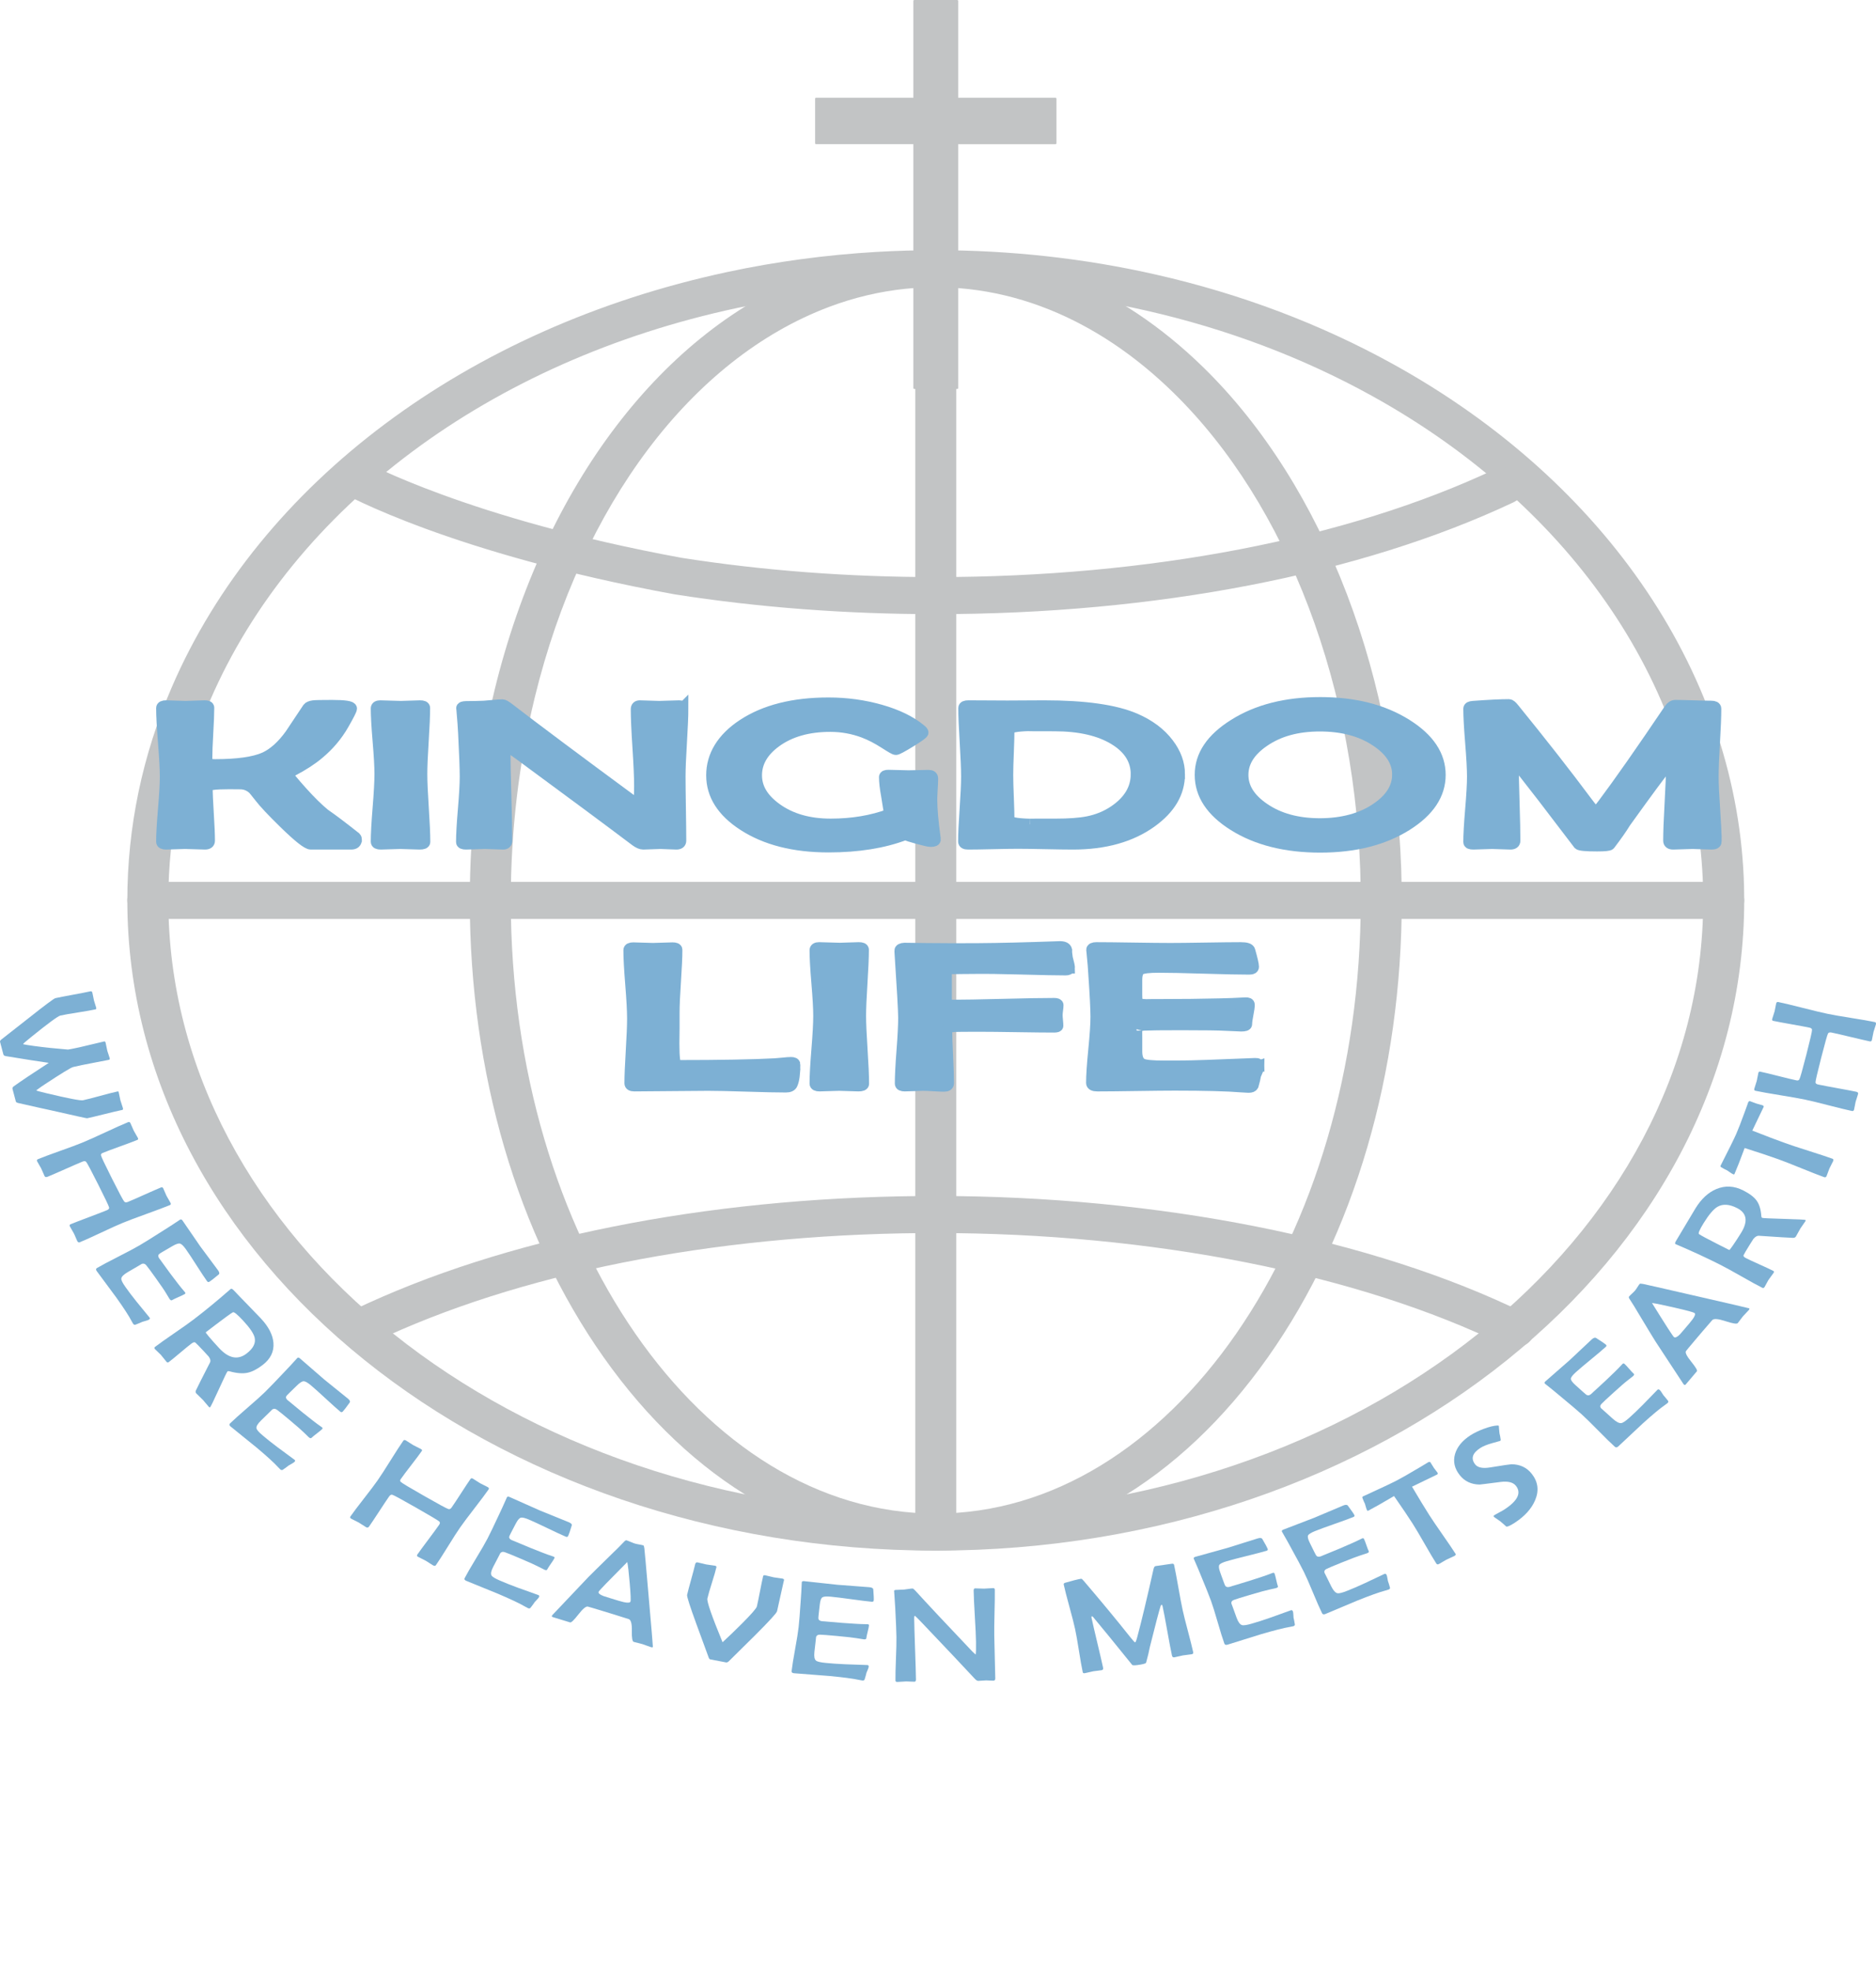 <?xml version="1.0" encoding="UTF-8"?>
<svg xmlns="http://www.w3.org/2000/svg" id="Layer_1" viewBox="0 0 3152.87 3311.15"><line x1="837.79" y1="3311.15" x2="791.7" y2="2089.73" fill="none"/><path d="M1572.69,2605.43c-749.19,0-1358.69-490.11-1358.69-1092.52,0-122.69,25.09-243.12,74.59-357.95.09-.22.18-.44.27-.65,148.12-343,496.68-603.51,932.46-697.02.38-.09.77-.19,1.16-.27,81.35-17.39,165.4-28.73,249.82-33.69,33.33-1.95,67.11-2.94,100.4-2.94,125.83,0,250.46,13.82,370.41,41.09,141.92,32.24,275.71,82.74,397.66,150.07,360.87,199.15,581.56,527.75,590.35,879v.7c.16,6.78.27,14.2.27,21.66,0,602.41-609.51,1092.52-1358.7,1092.52h0ZM353.33,1176.31c-.09.21-.18.43-.27.64-46.55,107.78-70.15,220.81-70.15,335.95,0,568.09,578.59,1030.26,1289.78,1030.26s1289.78-462.17,1289.78-1030.26c0-7.01-.09-14.01-.26-20.98v-.03c-8.27-329.94-216.63-639.18-557.38-827.22-116.02-64.06-243.38-112.11-378.54-142.82-114.47-26.02-233.44-39.21-353.6-39.21-31.81,0-64.09.95-95.93,2.81-80.19,4.71-160.02,15.45-237.28,31.9-.38.09-.75.18-1.13.26-414.03,88.52-744.82,334.75-885.02,658.69h0Z" fill="#c2c4c5"/><path d="M1572.69,2605.43c-212.17,0-410.51-115.52-558.47-325.28-144.89-205.4-224.68-477.88-224.68-767.24,0-121.09,14.02-240.01,41.67-353.45l.13-.54c83.79-343.16,283.16-604.69,533.43-699.88.36-.15.73-.3,1.1-.44,47.93-18.12,97.52-29.94,147.38-35.13,94.23-9.75,188.68,3.8,278.12,39.76,82.62,33.21,160.24,84.93,230.71,153.75,203.98,199.1,328.69,525.78,333.61,873.88.1,7.36.16,14.69.16,22.05,0,289.36-79.8,561.84-224.69,767.24-147.96,209.76-346.29,325.28-558.47,325.28h0ZM898.77,1171.82c-.04.18-.08.36-.13.53-26.67,109.21-40.19,223.79-40.19,340.56,0,568.09,320.41,1030.26,714.24,1030.26s714.23-462.17,714.23-1030.26c0-7.11-.06-14.19-.15-21.25-4.71-333.12-122.57-644.3-315.29-832.4-64.08-62.58-134.11-109.4-208.14-139.15-78.18-31.43-160.34-43.27-242.23-34.79-43.05,4.48-85.99,14.68-127.62,30.32-.34.14-.68.27-1.02.41-230.01,86.98-414.56,332.12-493.72,655.77h.02Z" fill="#c2c4c5"/><path d="M1572.69,1031.91c-150.32,0-297.9-11.18-438.69-33.24-.49-.07-.97-.15-1.45-.24-372.06-68.14-552.04-167.37-559.52-171.57-16.17-9.06-21.15-28.25-11.11-42.86,10.03-14.61,31.27-19.11,47.45-10.04,1.7.95,178.15,97.69,536.25,163.34,136.95,21.47,280.64,32.35,427.07,32.35,358.12,0,691.5-64.17,938.73-180.68,16.87-7.96,37.69-2.05,46.49,13.2,8.8,15.24,2.26,34.04-14.61,41.99-256.89,121.07-601.59,187.74-970.61,187.74h0Z" fill="#c2c4c5"/><path d="M2545.05,2264.54c-5.55,0-11.18-1.22-16.4-3.77-245.12-120.09-593.55-188.97-955.96-188.97-8.91,0-17.79.04-26.65.12-351.04,3.19-677.03,68.31-917.96,183.36-16.81,8.04-37.67,2.23-46.57-12.97-8.89-15.2-2.46-34.03,14.36-42.07,250.47-119.6,587.65-187.28,949.45-190.56,9.11-.09,18.23-.13,27.37-.13,373.53,0,733.94,71.62,988.81,196.5,16.73,8.2,22.93,27.09,13.87,42.2-6.24,10.39-18.09,16.3-30.32,16.3h0Z" fill="#c2c4c5"/><path d="M2896.93,1544.04H248.46c-19.03,0-34.46-13.94-34.46-31.13s15.43-31.13,34.46-31.13h2648.47c19.03,0,34.46,13.94,34.46,31.13s-15.43,31.13-34.46,31.13Z" fill="#c2c4c5"/><path d="M1572.69,2605.43c-19.03,0-34.46-13.94-34.46-31.13V457.39c0-17.19,15.43-31.13,34.46-31.13s34.46,13.94,34.46,31.13v2116.91c0,17.19-15.43,31.13-34.46,31.13h0Z" fill="#c2c4c5"/><path d="M1773.94,164.19h-163.58V1.6c0-.88-.7-1.6-1.55-1.6h-72.24c-.85,0-1.55.72-1.55,1.6v162.58h-163.58c-.85,0-1.55.72-1.55,1.6v74.87c0,.88.7,1.6,1.55,1.6h163.58v409.66c0,.88.7,1.6,1.55,1.6h72.24c.85,0,1.55-.72,1.55-1.6V242.27h163.58c.85,0,1.55-.72,1.55-1.6v-74.87c0-.88-.7-1.6-1.55-1.6h0Z" fill="#c2c4c5"/><path d="M598.85,1410.33c0,5.18-2.86,7.77-8.57,7.77h-67.95c-5.72,0-20.58-11.74-44.61-35.22-20.29-19.84-33.78-34.17-40.48-42.99-6.7-8.49-10.54-13.23-11.52-14.22-5.91-5.51-12.81-8.43-20.68-8.76-2.36-.11-8.96-.17-19.8-.17-24.82,0-37.22,1.71-37.22,5.13,0,10.14.64,25.3,1.92,45.47,1.28,20.17,1.92,35.28,1.92,45.3,0,3.64-2.47,5.46-7.39,5.46-3.75,0-9.36-.16-16.84-.5-7.49-.33-13.1-.5-16.84-.5s-8.82.17-15.81.5-12.26.5-15.81.5c-4.93,0-7.39-1.26-7.39-3.8,0-12.12,1.03-30.34,3.1-54.65,2.07-24.3,3.1-42.52,3.1-54.65,0-12.79-1.04-31.99-3.1-57.62-2.07-25.63-3.1-44.84-3.1-57.63,0-2.42,2.46-3.64,7.39-3.64,3.55,0,8.96.16,16.25.5,7.29.33,12.8.5,16.55.5,3.54,0,8.86-.16,15.95-.5,7.09-.33,12.41-.5,15.95-.5,4.53,0,6.8.99,6.8,2.98,0,9.37-.54,23.48-1.62,42.33-1.09,18.85-1.63,33.02-1.63,42.49,0,4.3.49,7,1.48,8.1,1.57,1.98,5.61,2.98,12.11,2.98,38.21,0,66.18-3.97,83.91-11.91,15.16-7.05,29.55-20.01,43.13-38.86,9.85-14.77,19.69-29.54,29.54-44.31,1.38-1.87,4.43-3.14,9.16-3.8,3.15-.44,13.59-.66,31.32-.66,21.66,0,32.5,1.71,32.5,5.13,0,1.98-4.53,10.91-13.59,26.79-10.64,18.52-24.42,34.84-41.36,48.94-11.23,9.59-26.1,19.24-44.61,28.94-4.73,2.31-7.09,4.41-7.09,6.28,0,1.98,7.98,11.85,23.93,29.6,13.78,15.32,26.3,27.61,37.52,36.87,12.41,8.49,29.74,21.55,52,39.19.98.99,1.48,2.04,1.48,3.14h0Z" fill="#7db0d4" stroke="#7db0d4" stroke-miterlimit="10" stroke-width="18.78"/><path d="M713.78,1414.63c0,2.31-2.86,3.47-8.57,3.47-3.55,0-8.97-.16-16.25-.5-7.29-.33-12.71-.5-16.25-.5-3.75,0-9.26.17-16.55.5s-12.7.5-16.25.5c-4.93,0-7.39-1.26-7.39-3.8,0-12.57,1.03-31.5,3.1-56.8,2.07-25.3,3.1-44.29,3.1-56.96s-1.04-30.61-3.1-55.14c-2.07-24.53-3.1-42.91-3.1-55.15,0-2.76,2.26-4.13,6.8-4.13,3.74,0,9.45.16,17.14.5,7.68.33,13.49.5,17.43.5,3.55,0,8.86-.16,15.96-.5,7.09-.33,12.41-.5,15.95-.5,5.12,0,7.68,1.1,7.68,3.31,0,12.34-.79,30.87-2.36,55.56-1.58,24.7-2.36,43.21-2.36,55.56s.84,31.69,2.51,57.05c1.67,25.35,2.51,44.37,2.51,57.05v-.02Z" fill="#7db0d4" stroke="#7db0d4" stroke-miterlimit="10" stroke-width="18.78"/><path d="M1147.49,1189.75c0,12.68-.79,31.81-2.36,57.38-1.58,25.58-2.36,44.76-2.36,57.54,0,12.02.2,30.01.59,53.99s.59,41.97.59,53.98c0,3.64-2.46,5.46-7.39,5.46-2.95,0-7.39-.16-13.3-.5-5.91-.33-10.34-.5-13.29-.5-3.16,0-7.98.17-14.48.5s-11.33.5-14.48.5c-3.54,0-7.78-1.82-12.7-5.46-42.54-32.08-107.05-79.92-193.51-143.52-13.39-9.7-21.17-15.1-23.34-16.2-1.97,0-2.95,2.26-2.95,6.78,0,16.98.49,42.47,1.48,76.47.98,34.01,1.48,59.5,1.48,76.47,0,3.64-1.97,5.46-5.91,5.46-3.35,0-8.47-.16-15.36-.5-6.9-.33-12.02-.5-15.36-.5-3.55,0-8.82.17-15.81.5s-12.26.5-15.81.5c-4.93,0-7.39-1.1-7.39-3.31,0-12.12,1.03-30.4,3.1-54.81,2.07-24.41,3.1-42.74,3.1-54.98,0-13.33-.89-37.37-2.66-72.09-.4-9.04-1.38-22.6-2.96-40.68l-.29-2.15c-.2-1.65,2.16-2.53,7.09-2.65,12.8-.11,22.85-.33,30.14-.66,2.75-.11,7.98-.55,15.66-1.32,6.5-.66,11.62-.99,15.36-.99,1.77,0,4.82,1.6,9.16,4.8,45.3,34.84,114.63,86.65,207.99,155.43,4.14,2.87,7.98,5.35,11.52,7.44,1.38-4.63,2.07-15.21,2.07-31.75,0-14.33-.94-35.82-2.81-64.49-1.87-28.66-2.81-50.1-2.81-64.32,0-3.64,1.97-5.45,5.91-5.45,3.55,0,8.91.16,16.1.5,7.19.33,12.56.5,16.1.5,3.74,0,9.35-.16,16.84-.5,7.48-.33,13.1-.5,16.84-.5,4.14,0,6.2,1.21,6.2,3.64h.01Z" fill="#7db0d4" stroke="#7db0d4" stroke-miterlimit="10" stroke-width="18.78"/><path d="M1571.74,1410c.39,2.43-2.07,3.64-7.39,3.64-2.95,0-10.1-1.57-21.42-4.71-11.33-3.14-18.57-5.38-21.72-6.7-36.24,13.78-79.18,20.67-128.81,20.67-57.91,0-105.58-12.13-142.99-36.38-35.46-22.93-53.18-50.87-53.18-83.83s17.43-62.06,52.29-84.99c36.83-24.25,84.79-36.38,143.88-36.38,30.33,0,59.53,4,87.6,11.99s50.47,18.93,67.21,32.82c2.56,2.1,3.84,3.7,3.84,4.8,0,1.55-7.04,6.64-21.12,15.3-14.09,8.66-22.21,12.98-24.38,12.98-1.58,0-7.58-3.36-18.02-10.09-12.61-8.15-24.62-14.38-36.05-18.68-17.92-6.72-36.64-10.09-56.13-10.09-37.22,0-67.76,8.71-91.59,26.12-21.67,15.88-32.5,34.62-32.5,56.22s11.12,39.69,33.39,55.89c24.23,17.53,54.65,26.29,91.29,26.29s69.13-5.51,99.27-16.54c-.4-2.98-2.07-13.45-5.02-31.42-2.36-12.79-3.54-23.2-3.54-31.25,0-1.87,2.16-2.81,6.5-2.81,3.74,0,9.35.14,16.84.41,7.48.28,13.1.42,16.84.42s9.45-.11,17.14-.33c7.68-.22,13.39-.33,17.14-.33,4.14,0,6.2,1.76,6.2,5.29,0,3.86-.25,9.67-.74,17.44-.5,7.77-.74,13.59-.74,17.45,0,15.87,1.87,37.37,5.61,64.48l.3,2.31h0Z" fill="#7db0d4" stroke="#7db0d4" stroke-miterlimit="10" stroke-width="18.78"/><path d="M1982.11,1300.87c0,30.98-15.76,57.77-47.26,80.36-34.28,24.58-78.21,36.87-131.77,36.87-10.25,0-25.66-.22-46.24-.66-20.58-.44-36-.66-46.23-.66-9.26,0-23.19.22-41.8.66-18.61.44-32.55.66-41.8.66-4.93,0-7.39-1.38-7.39-4.13,0-12.01.83-30.15,2.51-54.4,1.67-24.25,2.51-42.44,2.51-54.57,0-12.79-.79-32.02-2.37-57.71s-2.36-44.92-2.36-57.71c0-2.31,2.56-3.47,7.68-3.47,7.29,0,18.17.06,32.65.16,14.48.11,25.35.17,32.64.17,6.7,0,16.94-.06,30.73-.17,13.78-.11,24.23-.16,31.32-.16,68.33,0,119.26,7.22,152.74,21.66,24.03,10.36,42.64,24.31,55.84,41.84,12.41,16.31,18.61,33.4,18.61,51.26h0ZM1909.72,1300.87c0-23.81-12.11-43.21-36.33-58.2-25.22-15.54-58.9-23.31-101.05-23.31-34.87,0-48.94-.11-42.25-.33-23.04.66-34.56,3.03-34.56,7.11,0,8.49-.35,21.2-1.03,38.12-.7,16.92-1.03,29.62-1.03,38.11s.34,20.95,1.03,37.7c.68,16.76,1.03,29.32,1.03,37.7,0,4.19,11.81,6.61,35.45,7.27-3.16-.11,11.23-.16,43.13-.16,22.65,0,40.67-1.32,54.06-3.97,16.55-3.31,31.42-9.42,44.61-18.35,24.62-16.75,36.93-37.31,36.93-61.68h.01Z" fill="#7db0d4" stroke="#7db0d4" stroke-miterlimit="10" stroke-width="18.78"/><path d="M2420.25,1302.02c0,32.74-18.71,60.91-56.13,84.49-39,24.47-87.45,36.71-145.36,36.71s-106.56-12.18-145.35-36.54c-37.43-23.48-56.14-51.7-56.14-84.66s18.91-60.79,56.72-84.49c39-24.58,87.25-36.87,144.77-36.87s106.07,12.29,145.07,36.87c37.62,23.59,56.42,51.76,56.42,84.49h0ZM2349.05,1301.53c0-21.61-12.02-40.4-36.05-56.38-25.22-16.97-56.83-25.46-94.84-25.46s-68.94,8.6-93.95,25.8c-23.64,16.09-35.46,34.95-35.46,56.55s11.82,40.29,35.46,56.38c25.01,17.2,56.33,25.8,93.95,25.8s69.92-8.6,95.13-25.8c23.83-16.09,35.75-35.05,35.75-56.88h.01Z" fill="#7db0d4" stroke="#7db0d4" stroke-miterlimit="10" stroke-width="18.78"/><path d="M2884.09,1413.97c0,2.76-2.46,4.13-7.39,4.13-3.54,0-8.91-.16-16.1-.5s-12.56-.5-16.1-.5-8.96.17-16.25.5-12.7.5-16.25.5c-4.93,0-7.39-1.82-7.39-5.46,0-14,.78-35,2.36-63s2.37-49,2.37-63c0-2.09-.79-3.14-2.37-3.14-1.77,0-3.15.61-4.13,1.82-10.05,12.02-33.78,44.09-71.2,96.23-6.11,10.03-14.87,22.54-26.29,37.53-1.38,1.43-8.47,2.15-21.27,2.15-18.51,0-28.76-.94-30.73-2.81-6.7-8.93-16.25-21.44-28.66-37.53-16.35-21.83-41.46-54.34-75.34-97.56-.59-.77-1.88-1.54-3.84-2.31-1.58.66-2.37,1.88-2.37,3.64,0,14.22.45,35.55,1.33,63.99.89,28.44,1.33,49.77,1.33,63.99,0,3.64-2.46,5.46-7.39,5.46-3.35,0-8.47-.16-15.36-.5-6.9-.33-12.02-.5-15.37-.5-3.55,0-8.82.17-15.81.5-7,.33-12.26.5-15.81.5-4.92,0-7.39-1.05-7.39-3.14,0-12.24,1.03-30.56,3.1-54.98,2.07-24.41,3.11-42.74,3.11-54.98s-1.03-31.72-3.11-57.13c-2.07-25.41-3.1-44.45-3.1-57.13,0-2.09,2.26-3.31,6.79-3.64,26.79-1.98,46.98-2.97,60.57-2.97,1.96,0,4.73,2.26,8.27,6.78,47.66,58.65,88.63,111.01,122.9,157.08,8.07,10.81,12.89,16.21,14.47,16.21,1.97,0,6.21-4.41,12.71-13.23,26.78-35.72,63.91-88.74,111.38-159.07,2.95-4.3,6.21-6.45,9.75-6.45,6.69,0,16.78.22,30.28.66,13.49.44,23.58.66,30.29.66,4.92,0,7.39,1.32,7.39,3.97,0,12.68-.74,31.72-2.22,57.13-1.47,25.41-2.21,44.45-2.21,57.13s.84,30.32,2.51,54.57,2.51,42.39,2.51,54.4h.03Z" fill="#7db0d4" stroke="#7db0d4" stroke-miterlimit="10" stroke-width="18.78"/><path d="M1335.68,1788.58c0,15.44-1.48,26.4-4.43,32.91-1.38,3.2-4.83,4.79-10.34,4.79-14.58,0-36.44-.47-65.59-1.4-29.15-.94-51.01-1.41-65.59-1.41-13.79,0-34.37.16-61.75.49s-47.96.5-61.75.5c-4.93,0-7.39-1.37-7.39-4.13,0-12.02.74-30.15,2.22-54.4s2.22-42.43,2.22-54.56c0-12.79-1.04-31.94-3.1-57.46-2.07-25.52-3.1-44.67-3.1-57.46,0-2.43,2.46-3.64,7.39-3.64,3.55,0,8.96.16,16.25.5,7.29.33,12.8.49,16.55.49,3.54,0,9.05-.16,16.54-.49,7.48-.33,13-.5,16.55-.5,4.73,0,7.09,1.05,7.09,3.14,0,11.69-.79,29.27-2.36,52.75-1.58,23.48-2.36,41.12-2.36,52.92v26.12c-.2,11.69-.3,20.39-.3,26.13,0,24.47,1.77,36.71,5.32,36.71,72.68,0,127.53-.99,164.56-2.98,1.77-.11,6.3-.5,13.59-1.16,5.91-.66,10.44-.99,13.59-.99,4.14,0,6.2,1.05,6.2,3.14h0Z" fill="#7db0d4" stroke="#7db0d4" stroke-miterlimit="10" stroke-width="18.78"/><path d="M1451.2,1820.99c0,2.31-2.86,3.47-8.57,3.47-3.55,0-8.97-.16-16.25-.5-7.29-.33-12.71-.49-16.25-.49-3.75,0-9.26.16-16.55.49s-12.7.5-16.25.5c-4.93,0-7.39-1.27-7.39-3.8,0-12.57,1.03-31.5,3.1-56.8,2.07-25.29,3.1-44.28,3.1-56.96s-1.04-30.62-3.1-55.15c-2.07-24.53-3.1-42.91-3.1-55.14,0-2.76,2.26-4.14,6.8-4.14,3.74,0,9.45.17,17.14.5,7.68.33,13.49.5,17.43.5,3.55,0,8.86-.16,15.96-.5,7.09-.33,12.41-.5,15.95-.5,5.12,0,7.68,1.1,7.68,3.31,0,12.35-.79,30.86-2.36,55.56-1.58,24.69-2.36,43.21-2.36,55.56s.84,31.69,2.51,57.04c1.67,25.36,2.51,44.37,2.51,57.05h0Z" fill="#7db0d4" stroke="#7db0d4" stroke-miterlimit="10" stroke-width="18.78"/><path d="M1797.17,1626.37c0,2.1-2.07,3.15-6.21,3.15-15.36,0-40.58-.5-75.62-1.49-32.7-.88-57.91-1.21-75.64-1l-21.57.17c-13.79.11-21.08.27-21.86.49-3.94.88-5.91,4.36-5.91,10.42v39.85c0,7.5,2.85,11.24,8.57,11.24,19.1,0,47.91-.5,86.42-1.49s67.31-1.49,86.42-1.49c4.13,0,6.2.88,6.2,2.65,0,1.87-.25,4.65-.74,8.35s-.74,6.48-.74,8.35c0,1.98.2,4.99.6,9.01.39,4.02.59,7.03.59,9.01,0,1.32-2.07,1.98-6.2,1.98-13.6,0-34.22-.21-61.9-.66s-48.41-.66-62.19-.66c-25.41,0-39.79.11-43.13.33-8.86.55-13.3,2.59-13.3,6.12,0,9.92.49,24.8,1.48,44.65.98,19.84,1.48,34.72,1.48,44.64,0,3.3-2.36,4.96-7.09,4.96-3.94,0-9.8-.25-17.58-.74-7.78-.5-13.74-.74-17.88-.74-3.35,0-8.47.16-15.36.49-6.9.33-12.02.5-15.36.5-4.93,0-7.39-1.21-7.39-3.64,0-12.23.93-30.64,2.81-55.22,1.87-24.58,2.81-42.99,2.81-55.23,0-11.35-2.07-48.28-6.2-110.78v-2.15c-.2-2.31,2.26-3.64,7.39-3.97,1.57,0,14.08.16,37.52.49,30.92.33,59.58.39,85.97.17,35.65-.22,81.04-1.32,136.19-3.31,7.48-.33,11.71,1.49,12.71,5.45-.2,2.98.2,7.5,1.19,13.56,2.36,8.49,3.55,14,3.55,16.53h-.03Z" fill="#7db0d4" stroke="#7db0d4" stroke-miterlimit="10" stroke-width="18.78"/><path d="M2115.65,1791.23c0,1.77-.79,4.3-2.36,7.61-1.77,4.19-2.86,6.72-3.25,7.61-.59,3.97-1.97,9.76-4.13,17.36-.99,1.99-3.55,2.98-7.68,2.98-1.98,0-5.72-.22-11.23-.66-24.23-1.98-61.74-2.98-112.56-2.98-14.37,0-36.05.22-65,.66-28.95.44-50.62.66-65,.66-6.5,0-9.75-1.6-9.75-4.79,0-12.35,1.23-30.89,3.69-55.64s3.69-43.3,3.69-55.64-1.19-35.99-3.55-70.28c-.4-8.82-1.48-21.99-3.25-39.52l-.29-2.32c-.2-2.53,2.37-3.8,7.68-3.8,13.79,0,34.47.23,62.04.66,27.58.44,48.26.66,62.04.66s32.94-.22,59.24-.66c26.29-.44,46.04-.66,59.24-.66,9.25,0,14.28,1.6,15.07,4.8,4.13,14.55,6.2,23.59,6.2,27.12,0,2.54-2.16,3.8-6.5,3.8-16.74,0-42.1-.52-76.07-1.57-33.98-1.05-59.54-1.57-76.67-1.57-16.16,0-26.35,1.21-30.58,3.64-4.24,2.42-6.35,8.43-6.35,18.02v24.63c0,6.73.3,10.64.89,11.74,1.77,3.42,6.89,5.13,15.37,5.13,2.36,0,5.71-.06,10.05-.16h10.04c38.6,0,73.27-.39,104-1.16,12.02-.22,26.19-.77,42.54-1.65,4.14-.22,6.21.77,6.21,2.98,0,3.53-.74,8.93-2.22,16.2-1.47,7.28-2.21,12.73-2.21,16.37,0,1.99-2.95,2.98-8.87,2.98-2.36,0-11.13-.38-26.29-1.15-11.03-.66-35.85-1-74.45-1-32.5,0-53.08.22-61.74.66-7.88.33-12.41,2.65-13.59,6.94.2-.77.29,3.47.29,12.73v24.47c0,11.46,3.15,18.63,9.45,21.49,4.92,2.31,17.24,3.47,36.93,3.47l32.5-.16c13.79,0,52.49-1.32,116.11-3.97l4.43-.17c3.94-.22,5.91,1.16,5.91,4.14h-.02Z" fill="#7db0d4" stroke="#7db0d4" stroke-miterlimit="10" stroke-width="18.78"/><path d="M146.48,1879c-.64.14-19.75-4.07-57.33-12.63-13.01-2.77-32.5-7.11-58.45-13.02-2.42-.57-3.77-1.4-4.07-2.5l-5.64-21.3c-.39-1.5.36-2.95,2.25-4.36,12.3-8.82,31.87-21.93,58.72-39.31-16.08-2.28-40.12-6.05-72.12-11.31-2.38-.4-3.76-1.36-4.16-2.85l-5.61-21.18c-.31-1.19.47-2.52,2.35-4.01,10.1-7.93,25.28-19.84,45.54-35.73,27.67-21.9,42.7-33.11,45.09-33.63,6.52-1.41,16.4-3.34,29.63-5.77,13.23-2.44,23.11-4.36,29.63-5.78,1.43-.31,2.41.52,2.93,2.5.37,1.42.82,3.59,1.35,6.52.52,2.93.97,5.11,1.35,6.53.36,1.34.97,3.34,1.84,5.98.87,2.65,1.48,4.64,1.84,5.98.44,1.66.06,2.61-1.13,2.87-6.44,1.39-16.27,3.12-29.47,5.18-13.21,2.06-23.03,3.78-29.47,5.18-4.06.88-20.33,12.81-48.8,35.8-9.42,7.62-14.07,11.67-13.94,12.15.12.14.45.28.99.4,2.08.55,7.7,1.46,16.87,2.74,17.02,2.33,36.18,4.36,57.5,6.09,2.05-.19,8.36-1.43,18.95-3.72,4.69-1.01,11.67-2.66,20.95-4.96,9.27-2.3,16.26-3.95,20.95-4.96,1.19-.26,2.01.44,2.45,2.09.4,1.5.87,3.77,1.43,6.82.56,3.04,1.04,5.36,1.46,6.94.35,1.34,1.01,3.32,1.95,5.95.95,2.62,1.6,4.62,1.95,5.95.48,1.82.08,2.86-1.19,3.14-5.01,1.07-12.59,2.55-22.74,4.4-10.15,1.87-17.73,3.33-22.74,4.41-8.19,1.77-13.16,2.89-14.88,3.34-3.91,1.1-19.8,10.82-47.65,29.17-3.17,2.02-7.64,5.15-13.41,9.4-.3.15-.53.37-.71.66.12.48,6.15,2.13,18.09,4.97,36.17,8.61,56.32,12.47,60.46,11.58,6.52-1.4,16.17-3.86,28.95-7.38,12.78-3.51,22.39-5.95,28.83-7.35,1.19-.25,1.87-.06,2.04.57.42,1.58.92,3.95,1.51,7.11.58,3.17,1.09,5.54,1.5,7.11.37,1.43,1.07,3.57,2.08,6.43,1.01,2.86,1.71,5.05,2.11,6.55.44,1.66.21,2.71-.68,3.15.08-.03-1.04.23-3.34.72-6.29,1.36-15.62,3.58-28.01,6.67-12.39,3.09-21.72,5.32-28,6.67v.03Z" fill="#7db0d4"/><path d="M133.98,2087.34c-1.71.71-3.13-.05-4.24-2.26-.63-1.25-1.49-3.24-2.59-5.95-1.1-2.71-1.98-4.73-2.65-6.06-.71-1.41-1.88-3.48-3.54-6.23-1.65-2.75-2.83-4.83-3.54-6.23-.86-1.7-.43-2.89,1.29-3.6,6.7-2.75,16.85-6.67,30.46-11.77,13.61-5.1,23.76-9.02,30.46-11.77,2.9-1.19,4.15-2.73,3.75-4.61-.52-2.46-6.65-15.36-18.39-38.68-11.7-23.25-18.42-35.9-20.17-37.94-1.26-1.44-3.35-1.56-6.25-.37-6.55,2.69-16.33,6.92-29.32,12.7-13,5.78-22.77,10.01-29.32,12.71-2.46,1.01-4.15.59-5.08-1.25-.71-1.41-1.65-3.56-2.84-6.45-1.19-2.89-2.14-5.05-2.84-6.45-.67-1.32-1.78-3.25-3.32-5.78s-2.65-4.46-3.32-5.79c-.93-1.85-.54-3.12,1.18-3.82,8.19-3.36,20.69-8.03,37.5-13.99s29.31-10.63,37.5-13.99c8.64-3.55,21.42-9.26,38.34-17.15,16.92-7.88,29.7-13.6,38.34-17.14,1.64-.67,2.92-.09,3.85,1.76.67,1.33,1.58,3.41,2.73,6.22,1.15,2.83,2.08,4.94,2.79,6.34.67,1.32,1.82,3.35,3.45,6.06,1.64,2.71,2.79,4.74,3.46,6.07.86,1.7.61,2.82-.73,3.37-6.4,2.63-16.17,6.31-29.29,11.02-13.13,4.72-22.89,8.39-29.29,11.02-2.09.86-2.96,2.15-2.63,3.88.26,2.12,6.46,15.25,18.61,39.39,11.89,23.62,18.72,36.41,20.5,38.35,1.3,1.51,3.33,1.7,6.08.57,6.26-2.57,15.57-6.64,27.95-12.21,12.38-5.57,21.7-9.64,27.95-12.21,1.49-.61,2.66-.07,3.52,1.63.71,1.4,1.62,3.5,2.75,6.29,1.13,2.78,2.05,4.87,2.76,6.28.67,1.33,1.78,3.27,3.34,5.84s2.67,4.52,3.34,5.85c.97,1.92.63,3.22-1.01,3.88-8.64,3.55-21.8,8.5-39.48,14.88-17.68,6.36-30.84,11.33-39.48,14.87-8.19,3.36-20.29,8.82-36.3,16.37s-28.11,13.01-36.3,16.37l.02-.02Z" fill="#7db0d4"/><path d="M250.22,2217.4c-1.1.64-2.88,1.29-5.33,1.95-3.05.91-4.9,1.45-5.55,1.63-2.62,1.24-6.57,2.86-11.85,4.88-1.48.38-2.73-.15-3.75-1.58-.49-.68-1.27-2.06-2.36-4.12-4.75-9.11-13.4-22.44-25.95-40.03-3.55-4.98-9.04-12.39-16.47-22.25-7.43-9.86-12.92-17.27-16.47-22.24-1.61-2.25-1.41-3.95.58-5.11,7.7-4.49,19.56-10.8,35.6-18.94s27.9-14.45,35.61-18.94c7.83-4.57,22.15-13.49,42.94-26.76,5.4-3.34,13.34-8.51,23.83-15.49l1.37-.94c1.53-.99,2.96-.57,4.27,1.27,3.41,4.77,8.38,12.01,14.92,21.71s11.51,16.93,14.92,21.71c3.26,4.57,8.28,11.31,15.05,20.25s11.78,15.69,15.04,20.26c2.29,3.2,2.53,5.52.74,6.96-8.05,6.72-13.18,10.71-15.38,12-1.58.92-2.91.63-3.98-.87-4.14-5.79-10.08-14.76-17.82-26.89-7.74-12.13-13.73-21.16-17.96-27.09-3.99-5.59-7.27-8.68-9.83-9.26-2.56-.59-6.82.86-12.8,4.35l-15.36,8.95c-4.19,2.44-6.56,3.97-7.1,4.57-1.69,1.85-1.49,4.24.6,7.18.58.82,1.45,1.95,2.58,3.42,1.12,1.56,1.95,2.72,2.48,3.47,9.54,13.35,18.34,25.21,26.42,35.55,3.1,4.07,6.95,8.78,11.54,14.12,1.16,1.35,1.05,2.43-.32,3.23-2.2,1.28-5.75,2.99-10.65,5.12s-8.49,3.86-10.75,5.18c-1.24.73-2.59.06-4.05-1.99-.58-.81-2.51-3.99-5.77-9.52-2.31-4.05-8.24-12.76-17.78-26.11-8.03-11.24-13.25-18.29-15.67-21.13-2.15-2.6-4.72-3.33-7.69-2.18.53-.21-2.09,1.36-7.86,4.73l-15.26,8.89c-7.15,4.17-10.84,7.86-11.07,11.08-.23,2.55,2.09,7.23,6.96,14.04l8.13,11.18c3.41,4.77,13.8,17.68,31.16,38.73l1.2,1.48c1.11,1.28.74,2.46-1.12,3.54h0Z" fill="#7db0d4"/><path d="M353,2364.68c-.5.38-1.21.08-2.14-.91-1.1-1.18-2.68-3.05-4.75-5.61s-3.65-4.43-4.75-5.61c-1.21-1.31-3.12-3.17-5.71-5.6-2.59-2.43-4.49-4.29-5.71-5.6-1.33-1.43-1.56-3.1-.69-5.04,2.4-5.22,10.29-20.89,23.69-47,1.38-2.64.64-5.95-2.21-9.93-.69-.85-3.29-3.7-7.81-8.53-7.99-8.55-12.86-13.54-14.61-14.96-1.4-1.15-3.6-.59-6.6,1.69-4.38,3.34-10.74,8.53-19.08,15.58-8.35,7.04-14.68,12.21-18.99,15.5-1.31,1-2.55.88-3.7-.36-1.16-1.24-2.77-3.22-4.83-5.95-2.06-2.72-3.7-4.74-4.91-6.04-.99-1.06-2.58-2.6-4.8-4.62-2.21-2.03-3.81-3.57-4.8-4.62-1.45-1.55-1.45-2.87-.01-3.97,6.94-5.28,17.67-12.9,32.19-22.85,14.52-9.95,25.25-17.56,32.19-22.85,19.76-15.05,40.16-31.81,61.22-50.29l1.41-1.24c1.19-1.02,3.03-.19,5.52,2.47,4.97,5.34,12.57,13.21,22.77,23.62,10.21,10.42,17.77,18.26,22.69,23.53,12.85,13.77,19.83,27.33,20.96,40.68,1.25,14.74-4.85,27.24-18.29,37.48-9.25,7.05-17.7,11.36-25.33,12.93-8.06,1.68-17.92.92-29.58-2.29-1.91-.56-3.24-.55-3.99.02-.88.67-5.74,10.7-14.57,30.11-8.84,19.41-13.76,29.5-14.76,30.26h-.02ZM414.28,2274.4c11.31-8.62,15.87-17.61,13.67-26.96-1.64-6.92-8.25-16.57-19.82-28.97-9.38-10.05-14.96-14.54-16.76-13.49-3.78,2.14-13.02,8.81-27.71,20l-17.91,13.65c.05.28.3.78.75,1.49.91,1.21,2.47,3.16,4.65,5.85,5.18,6.12,10.96,12.6,17.33,19.42,15.97,17.11,31.24,20.12,45.81,9.02h0Z" fill="#7db0d4"/><path d="M494.85,2456.4c-.89.86-2.43,1.89-4.63,3.08-2.71,1.56-4.35,2.5-4.93,2.83-2.2,1.78-5.58,4.24-10.14,7.37-1.33.7-2.68.47-4.07-.69-.66-.55-1.8-1.71-3.42-3.47-7.1-7.76-19.13-18.75-36.11-32.98-4.81-4.02-12.16-9.98-22.05-17.87-9.9-7.89-17.25-13.85-22.05-17.87-2.17-1.82-2.45-3.52-.84-5.09,6.23-6.07,16-14.83,29.31-26.3s23.08-20.24,29.31-26.31c6.34-6.17,17.76-18.01,34.28-35.52,4.31-4.45,10.6-11.23,18.85-20.33l1.07-1.22c1.21-1.31,2.71-1.21,4.49.28,4.6,3.86,11.4,9.76,20.4,17.7,8.99,7.93,15.79,13.83,20.4,17.7,4.41,3.69,11.12,9.11,20.13,16.26s15.72,12.57,20.13,16.26c3.09,2.59,3.96,4.78,2.61,6.57-5.96,8.31-9.83,13.33-11.61,15.07-1.28,1.24-2.65,1.26-4.09.04-5.6-4.69-13.81-12.04-24.63-22.07-10.83-10.03-19.1-17.44-24.83-22.24-5.4-4.52-9.42-6.78-12.05-6.77-2.64,0-6.38,2.36-11.22,7.08l-12.43,12.11c-3.39,3.3-5.27,5.31-5.63,6.02-1.13,2.18-.28,4.45,2.55,6.82.79.66,1.94,1.58,3.44,2.73,1.51,1.27,2.63,2.21,3.35,2.81,12.9,10.81,24.68,20.33,35.34,28.55,4.12,3.26,9.14,6.96,15.05,11.11,1.49,1.05,1.68,2.11.57,3.2-1.78,1.73-4.75,4.18-8.92,7.34-4.16,3.16-7.16,5.64-9,7.42-1,.98-2.49.64-4.46-1.02-.79-.66-3.52-3.31-8.2-7.93-3.35-3.41-11.48-10.53-24.38-21.33-10.86-9.1-17.85-14.75-20.97-16.96-2.8-2.04-5.48-2.18-8.04-.39.45-.33-1.65,1.78-6.33,6.34l-12.35,12.03c-5.79,5.63-8.35,10.03-7.69,13.21.47,2.52,4,6.53,10.59,12.05l10.94,9.02c4.6,3.86,18.2,14.04,40.8,30.55l1.56,1.16c1.43,1,1.39,2.23-.11,3.69v-.04Z" fill="#7db0d4"/><path d="M732.54,2629.9c-1,1.44-2.64,1.51-4.92.21-1.29-.73-3.22-1.96-5.78-3.68-2.57-1.73-4.53-2.98-5.9-3.76-1.45-.82-3.69-1.97-6.75-3.45-3.05-1.48-5.3-2.63-6.74-3.45-1.75-1-2.12-2.21-1.11-3.65,3.93-5.62,10.03-13.94,18.3-24.95,8.27-11.01,14.37-19.32,18.3-24.95,1.7-2.44,1.81-4.34.32-5.71-1.93-1.8-14.89-9.53-38.88-23.2-23.92-13.63-37.23-20.87-39.93-21.71-1.93-.58-3.75.35-5.45,2.79-3.84,5.5-9.43,13.89-16.78,25.16-7.34,11.28-12.94,19.66-16.78,25.16-1.44,2.06-3.11,2.55-5.01,1.47-1.44-.82-3.54-2.15-6.29-3.98-2.76-1.84-4.86-3.16-6.3-3.98-1.36-.78-3.46-1.85-6.29-3.19-2.82-1.35-4.92-2.42-6.29-3.19-1.9-1.08-2.35-2.34-1.34-3.78,4.8-6.87,12.41-16.98,22.83-30.3,10.42-13.33,18.03-23.42,22.83-30.3,5.07-7.25,12.27-18.36,21.62-33.35,9.35-14.98,16.56-26.1,21.62-33.35.96-1.37,2.39-1.52,4.29-.44,1.36.78,3.39,2.06,6.07,3.85s4.74,3.1,6.18,3.92c1.37.78,3.56,1.9,6.58,3.35,3.02,1.46,5.21,2.57,6.57,3.35,1.75.99,2.23,2.06,1.44,3.18-3.75,5.37-9.68,13.29-17.77,23.74-8.1,10.45-14.03,18.36-17.78,23.74-1.22,1.75-1.17,3.27.17,4.55,1.5,1.64,14.67,9.54,39.5,23.69,24.3,13.85,37.78,21.14,40.45,21.88,2.01.62,3.82-.23,5.44-2.54,3.67-5.25,8.97-13.27,15.94-24.07,6.96-10.8,12.27-18.82,15.94-24.06.87-1.25,2.18-1.38,3.93-.38,1.44.82,3.48,2.12,6.13,3.88,2.64,1.77,4.68,3.06,6.12,3.88,1.37.78,3.48,1.85,6.35,3.22,2.87,1.37,4.98,2.45,6.35,3.22,1.98,1.12,2.48,2.38,1.52,3.75-5.06,7.25-13.05,17.92-23.95,32.01s-18.89,24.77-23.95,32.02c-4.8,6.87-11.6,17.44-20.39,31.69-8.79,14.25-15.58,24.82-20.38,31.69l-.03.02Z" fill="#7db0d4"/><path d="M905.81,2683.63c-.56,1.07-1.69,2.47-3.38,4.19-2.06,2.23-3.31,3.58-3.75,4.04-1.5,2.3-3.9,5.57-7.2,9.8-1.04,1.03-2.41,1.18-4.11.45-.81-.35-2.29-1.14-4.42-2.37-9.36-5.45-24.52-12.64-45.47-21.57-5.93-2.52-14.93-6.19-27-11.01s-21.08-8.49-27-11.01c-2.68-1.14-3.52-2.68-2.5-4.62,3.91-7.49,10.28-18.52,19.13-33.08,8.85-14.57,15.22-25.6,19.13-33.08,3.98-7.62,10.9-22.03,20.77-43.22,2.63-5.42,6.35-13.6,11.16-24.53l.61-1.46c.72-1.57,2.18-1.89,4.37-.95,5.68,2.42,14.14,6.19,25.37,11.29,11.23,5.11,19.68,8.87,25.37,11.29,5.44,2.32,13.65,5.65,24.63,10s19.19,7.68,24.63,10c3.82,1.62,5.38,3.47,4.7,5.55-2.9,9.55-4.91,15.39-6.02,17.53-.8,1.53-2.1,1.92-3.89,1.16-6.9-2.94-17.19-7.71-30.86-14.31-13.68-6.6-24.05-11.4-31.11-14.41-6.66-2.84-11.25-3.89-13.76-3.17-2.52.73-5.29,4-8.32,9.81l-7.8,14.93c-2.13,4.08-3.24,6.5-3.35,7.27-.35,2.38,1.22,4.32,4.71,5.81.97.42,2.37.97,4.19,1.66,1.87.79,3.25,1.38,4.14,1.76,15.91,6.78,30.33,12.63,43.24,17.56,5.02,1.98,11.04,4.14,18.06,6.47,1.78.59,2.31,1.56,1.62,2.89-1.12,2.14-3.13,5.28-6.04,9.43s-4.94,7.33-6.09,9.54c-.63,1.2-2.16,1.28-4.59.25-.98-.42-4.47-2.19-10.48-5.32-4.34-2.34-14.47-6.9-30.38-13.67-13.4-5.71-21.95-9.19-25.67-10.44-3.35-1.19-5.95-.57-7.8,1.82.32-.43-.98,2.16-3.91,7.77l-7.74,14.84c-3.63,6.95-4.6,11.85-2.9,14.69,1.3,2.26,6,5.13,14.13,8.58l13.45,5.61c5.68,2.42,22.06,8.41,49.12,17.98l1.88.68c1.69.55,2.07,1.74,1.13,3.54v.03Z" fill="#7db0d4"/><path d="M1097.29,2767.21c-.31.84-1.49.95-3.53.33-1.62-.5-3.94-1.32-6.96-2.48-3.03-1.16-5.35-1.99-6.96-2.48-1.62-.49-4.08-1.13-7.39-1.91s-5.78-1.41-7.39-1.9c-2.38-.73-3.43-6.96-3.16-18.69.28-11.74-1.47-18.26-5.25-19.57-3.1-1.1-11.28-3.68-24.54-7.74l-20.15-6.16c-14.03-4.29-22.05-6.67-24.06-7.13-3.14-.73-8.41,3.67-15.82,13.18-7.4,9.52-12.04,13.99-13.91,13.41l-28.7-8.78c-1.7-.52-2.37-1.27-2-2.25.26-.7,1.45-2.09,3.55-4.18l57.61-60.77c4.76-4.86,18.88-18.76,42.35-41.69,4.06-3.75,9.82-9.51,17.29-17.29,2.02-2.35,3.62-3.34,4.81-2.98,1.61.5,3.93,1.4,6.95,2.71,3.01,1.31,5.33,2.21,6.94,2.71,1.53.47,3.92.98,7.17,1.55s5.59,1.07,7.04,1.51c.77.23,1.34,1.85,1.73,4.86.57,4.55,2.74,28.73,6.5,72.54,5.42,61.64,8.04,92.71,7.86,93.19h.02ZM1059.58,2691.09c.76-2.03.35-12.3-1.25-30.81-1.52-17.94-2.89-29.82-4.12-35.66-31.45,31.56-47.51,48.22-48.16,49.97-.89,2.38,1.82,4.77,8.12,7.16.31.18,4.47,1.48,12.46,3.93l13.14,4.02c12.16,3.72,18.77,4.18,19.81,1.38h0Z" fill="#7db0d4"/><path d="M1305.92,2707.32c-.71,3.03-12.8,16.28-36.26,39.75-14.8,14.62-29.59,29.24-44.39,43.87-1.8,1.85-3.5,2.62-5.08,2.31l-26.47-5.05c-1.24-.23-2.22-1.51-2.96-3.85-.17-.49-6.83-18.67-20.01-54.56-11.25-30.76-16.58-47.41-15.99-49.94,1.33-5.71,3.58-14.25,6.74-25.62,3.16-11.36,5.41-19.9,6.75-25.61.61-2.67,1.98-3.82,4.09-3.41,1.68.32,4.08.89,7.23,1.72,3.16.83,5.57,1.4,7.25,1.72,1.58.3,4.02.66,7.32,1.06,3.3.4,5.74.76,7.32,1.05,2.02.38,2.88,1.27,2.56,2.64-1.37,5.85-3.9,14.59-7.57,26.19-3.67,11.61-6.2,20.38-7.58,26.3-1.16,4.92,7.34,29.41,25.48,73.5,9.56-8.75,20.09-18.86,31.58-30.34,16.63-16.61,25.34-26.57,26.12-29.9,1.31-5.64,3.06-14.1,5.24-25.39,2.18-11.29,3.92-19.71,5.22-25.28.34-1.44,1.48-1.99,3.41-1.61,1.66.32,4.11.9,7.3,1.73,3.2.84,5.59,1.41,7.18,1.71,1.58.3,3.99.65,7.25,1.05,3.25.39,5.68.74,7.26,1.04,1.93.37,2.86,1.27,2.81,2.69.03-.52-.34.85-1.09,4.1-1.26,5.35-3.03,13.37-5.35,24.06-2.32,10.7-4.11,18.72-5.35,24.07h-.01Z" fill="#7db0d4"/><path d="M1459.95,2800.72c-.13,1.17-.68,2.83-1.65,4.97-1.12,2.72-1.8,4.36-2.05,4.93-.57,2.62-1.63,6.43-3.19,11.4-.6,1.29-1.84,1.84-3.71,1.66-.89-.08-2.58-.39-5.04-.91-10.84-2.34-27.77-4.58-50.81-6.72-6.52-.6-16.36-1.36-29.52-2.29-13.16-.92-23-1.68-29.52-2.29-2.95-.27-4.3-1.48-4.06-3.61.94-8.23,2.9-20.55,5.89-36.94,2.99-16.4,4.96-28.71,5.89-36.94.95-8.37,2.19-24.05,3.71-47,.49-5.9.99-14.73,1.52-26.49l.03-1.55c.1-1.7,1.36-2.44,3.78-2.21,6.25.58,15.6,1.6,28.08,3.05,12.47,1.46,21.82,2.47,28.08,3.05,5.98.55,14.95,1.24,26.91,2.04,11.96.81,20.92,1.49,26.91,2.05,4.2.39,6.35,1.66,6.47,3.83.77,9.88,1.03,15.99.76,18.34-.2,1.69-1.28,2.44-3.24,2.26-7.59-.71-19.05-2.12-34.37-4.24-15.33-2.13-26.88-3.55-34.64-4.27-7.33-.68-12.04-.3-14.14,1.14s-3.52,5.36-4.24,11.75l-1.86,16.43c-.51,4.48-.67,7.11-.49,7.86.54,2.35,2.74,3.71,6.58,4.07,1.08.09,2.6.2,4.57.31,2.05.19,3.57.33,4.56.42,17.5,1.62,33.25,2.83,47.24,3.6,5.47.36,11.94.59,19.42.68,1.89.03,2.76.78,2.59,2.25-.27,2.36-1.01,5.92-2.23,10.71s-1.97,8.39-2.24,10.82c-.15,1.32-1.57,1.86-4.24,1.61-1.08-.09-5.02-.73-11.83-1.87-4.96-.91-16.18-2.17-33.69-3.79-14.74-1.37-24.09-2.09-28.04-2.16-3.6-.11-5.83,1.24-6.69,4.06.15-.5-.13,2.33-.83,8.5l-1.86,16.31c-.87,7.64.02,12.56,2.66,14.73,2.06,1.75,7.55,3.04,16.48,3.87l14.74,1.25c6.25.58,23.9,1.32,52.95,2.23l2.02.08c1.8.02,2.59,1.02,2.36,3.01h-.02Z" fill="#7db0d4"/><path d="M1671.9,2670.86c.14,8.49-.01,21.32-.46,38.46-.44,17.15-.59,30.01-.45,38.58.13,8.05.41,20.11.85,36.18.43,16.06.72,28.12.85,36.17.03,2.44-1.06,3.67-3.31,3.7-1.35.02-3.37-.07-6.07-.25-2.69-.19-4.72-.27-6.06-.25-1.44.02-3.64.16-6.6.42-2.95.26-5.15.4-6.59.42-1.61.02-3.57-1.17-5.85-3.58-19.73-21.25-49.64-52.92-89.73-95.03-6.21-6.41-9.82-9.99-10.81-10.71-.9,0-1.32,1.53-1.27,4.56.18,11.38.68,28.45,1.49,51.24.82,22.78,1.31,39.87,1.5,51.24.03,2.44-.84,3.67-2.64,3.7-1.53.02-3.86-.06-7-.24-3.15-.18-5.49-.26-7.01-.25-1.61.03-4.01.16-7.2.43-3.18.26-5.59.41-7.2.43-2.25.03-3.38-.69-3.4-2.18-.13-8.12.14-20.38.82-36.75.68-16.38.95-28.66.82-36.87-.14-8.94-.8-25.04-1.99-48.29-.27-6.05-.87-15.14-1.78-27.24l-.16-1.44c-.1-1.11.96-1.71,3.2-1.82,5.83-.15,10.41-.36,13.73-.62,1.26-.09,3.63-.42,7.12-.98,2.95-.49,5.28-.74,7-.76.8-.01,2.21,1.04,4.22,3.16,21.02,23.07,53.17,57.37,96.46,102.91,1.91,1.9,3.69,3.54,5.33,4.92.57-3.11.77-10.2.6-21.28-.16-9.6-.82-24-1.98-43.2-1.17-19.2-1.82-33.56-1.98-43.09-.03-2.44.84-3.67,2.64-3.69,1.61-.03,4.06.06,7.34.23,3.27.18,5.72.26,7.34.23,1.7-.02,4.27-.16,7.67-.43s5.96-.41,7.67-.44c1.88-.03,2.84.78,2.87,2.4h.02Z" fill="#7db0d4"/><path d="M2005.39,2776.28c.39,1.82-.52,2.91-2.72,3.3-1.58.28-4.01.6-7.27.95-3.26.35-5.68.67-7.27.95s-3.99.82-7.2,1.61c-3.22.79-5.61,1.33-7.2,1.61-2.21.38-3.57-.61-4.08-3.01-2-9.21-4.64-23.08-7.93-41.62-3.3-18.54-5.93-32.41-7.94-41.62-.29-1.37-.8-2.01-1.5-1.88-.8.14-1.33.65-1.59,1.53-2.78,8.7-8.82,31.68-18.12,68.93-1.3,7.08-3.43,16.01-6.4,26.77-.41,1.05-3.48,2.09-9.21,3.1-8.28,1.46-13,1.66-14.14.58-4.27-5.34-10.33-12.81-18.17-22.42-10.43-13.06-26.3-32.46-47.62-58.19-.37-.46-1.05-.87-2.05-1.22-.61.55-.79,1.42-.54,2.58,2.02,9.35,5.27,23.35,9.73,41.98s7.69,32.63,9.73,41.98c.52,2.39-.32,3.78-2.53,4.17-1.49.26-3.81.56-6.94.89-3.13.33-5.45.62-6.94.89-1.58.28-3.92.81-7,1.58-3.08.78-5.41,1.3-7,1.58-2.21.39-3.46-.1-3.76-1.48-1.75-8.05-3.9-20.19-6.46-36.41-2.56-16.23-4.71-28.36-6.46-36.41-1.81-8.34-4.98-20.78-9.54-37.33-4.55-16.55-7.74-28.99-9.54-37.33-.3-1.37.54-2.35,2.52-2.93,11.7-3.43,20.59-5.68,26.67-6.75.88-.16,2.44,1.11,4.66,3.8,29.69,34.8,55.49,65.99,77.39,93.58,5.15,6.47,8.08,9.64,8.79,9.52.88-.16,2.14-3.39,3.79-9.71,6.88-25.62,15.92-63.43,27.12-113.44.71-3.06,1.85-4.73,3.43-5.01,3-.53,7.55-1.18,13.64-1.96s10.65-1.43,13.64-1.96c2.2-.39,3.49.28,3.87,2.02,1.81,8.34,4.2,20.92,7.16,37.75,2.97,16.83,5.35,29.41,7.16,37.75,1.72,7.98,4.7,19.87,8.91,35.69,4.21,15.82,7.17,27.68,8.89,35.58h.02Z" fill="#7db0d4"/><path d="M2172.91,2707.6c.4,1.12.64,2.84.73,5.15.2,2.9.31,4.65.34,5.27.66,2.6,1.4,6.46,2.21,11.58.03,1.39-.85,2.35-2.65,2.88-.85.25-2.53.59-5.01,1.02-10.95,1.83-27.44,6-49.46,12.49-6.23,1.84-15.56,4.75-28.01,8.73-12.44,3.98-21.78,6.89-28.01,8.73-2.81.83-4.59.23-5.33-1.8-2.84-7.86-6.58-19.84-11.22-35.92-4.64-16.08-8.38-28.06-11.22-35.92-2.9-8.01-8.8-22.78-17.73-44.32-2.2-5.56-5.7-13.82-10.51-24.76l-.66-1.44c-.67-1.59.15-2.72,2.45-3.41,5.97-1.76,14.98-4.26,27.03-7.51,12.05-3.24,21.06-5.75,27.03-7.51,5.72-1.68,14.22-4.35,25.51-8,11.29-3.64,19.79-6.31,25.51-7.99,4.01-1.19,6.56-.81,7.64,1.12,5.15,8.75,8.12,14.24,8.94,16.48.58,1.61-.06,2.7-1.94,3.25-7.25,2.14-18.36,5.05-33.32,8.73s-26.15,6.61-33.58,8.8c-7,2.06-11.14,4.14-12.41,6.22-1.28,2.09-.81,6.19,1.4,12.3l5.68,15.69c1.55,4.29,2.58,6.74,3.09,7.37,1.56,1.95,4.17,2.39,7.84,1.31,1.02-.3,2.46-.76,4.31-1.39,1.96-.57,3.41-1,4.35-1.28,16.72-4.94,31.65-9.62,44.79-14.04,5.16-1.67,11.17-3.83,18.05-6.49,1.74-.67,2.87-.3,3.37,1.1.82,2.25,1.74,5.78,2.78,10.61,1.03,4.82,1.97,8.39,2.81,10.71.46,1.27-.59,2.28-3.15,3.03-1.03.3-4.91,1.17-11.66,2.62-4.94.99-15.76,3.95-32.48,8.89-14.08,4.16-22.95,6.93-26.61,8.32-3.34,1.22-4.76,3.27-4.29,6.16-.09-.52.93,2.18,3.06,8.07l5.64,15.59c2.64,7.31,5.65,11.47,9.05,12.49,2.66.85,8.27.01,16.8-2.51l14.04-4.26c5.98-1.77,22.44-7.55,49.39-17.37l1.88-.67c1.66-.64,2.83-.02,3.52,1.88h0Z" fill="#7db0d4"/><path d="M2330.31,2646.18c.53,1.08.97,2.76,1.31,5.05.53,2.86.84,4.6.94,5.2.96,2.53,2.13,6.31,3.52,11.32.19,1.38-.57,2.42-2.3,3.11-.82.33-2.44.83-4.87,1.48-10.69,2.84-26.61,8.52-47.77,17.03-5.98,2.41-14.94,6.17-26.86,11.29-11.92,5.12-20.87,8.89-26.86,11.29-2.7,1.09-4.54.66-5.51-1.3-3.72-7.56-8.81-19.12-15.26-34.68-6.44-15.56-11.53-27.12-15.26-34.68-3.79-7.69-11.36-21.83-22.69-42.43-2.83-5.33-7.26-13.22-13.29-23.65l-.82-1.37c-.85-1.52-.17-2.72,2.05-3.61,5.75-2.31,14.42-5.64,26.03-9.99s20.29-7.68,26.03-9.99c5.49-2.21,13.65-5.66,24.46-10.33,10.81-4.68,18.96-8.12,24.46-10.33,3.85-1.55,6.42-1.41,7.71.41,6.12,8.22,9.71,13.4,10.77,15.56.77,1.55.24,2.69-1.56,3.42-6.97,2.8-17.68,6.73-32.15,11.78-14.46,5.05-25.26,9.01-32.39,11.89-6.72,2.71-10.6,5.15-11.63,7.35s-.1,6.22,2.8,12.1l7.44,15.08c2.03,4.12,3.34,6.46,3.92,7.04,1.77,1.8,4.42,1.99,7.94.57.98-.4,2.36-.99,4.13-1.78,1.88-.76,3.27-1.32,4.18-1.68,16.07-6.46,30.39-12.51,42.94-18.13,4.94-2.15,10.67-4.86,17.22-8.14,1.65-.83,2.81-.57,3.48.78,1.06,2.16,2.39,5.59,3.97,10.29s2.93,8.17,4.02,10.39c.6,1.22-.33,2.32-2.79,3.31-.98.39-4.75,1.63-11.3,3.7-4.79,1.44-15.23,5.4-31.3,11.87-13.53,5.44-22.03,9.02-25.5,10.75-3.18,1.53-4.37,3.7-3.56,6.53-.15-.5,1.17,2.08,3.97,7.75l7.39,14.98c3.46,7.03,6.94,10.88,10.43,11.58,2.74.59,8.22-.76,16.42-4.06l13.48-5.54c5.74-2.31,21.45-9.6,47.15-21.88l1.79-.85c1.57-.79,2.81-.28,3.71,1.54v-.02Z" fill="#7db0d4"/><path d="M2415.65,2474.06c1.06,1.66.89,2.86-.51,3.59-2.18,1.14-16.2,7.91-42.05,20.34,11.75,19.89,21.38,35.73,28.89,47.51,4.7,7.37,12.07,18.24,22.12,32.62,10.05,14.38,17.42,25.26,22.12,32.62.85,1.34.15,2.6-2.1,3.78-1.4.73-3.6,1.75-6.6,3.05-3,1.31-5.24,2.34-6.72,3.11-1.4.73-3.48,1.94-6.23,3.63-2.76,1.69-4.83,2.9-6.23,3.63-1.95,1.02-3.43.72-4.45-.88-4.65-7.3-11.28-18.45-19.86-33.47-8.59-15.02-15.23-26.2-19.92-33.56-7.27-11.4-17.68-26.83-31.23-46.29-19.42,11.46-33.79,19.63-43.12,24.48-.94.49-1.61.41-2.02-.23-.73-1.15-1.45-3-2.13-5.54-.94-3.27-1.5-5.19-1.67-5.78-1.27-2.32-2.71-5.71-4.31-10.17-.14-1.03.26-1.8,1.19-2.28l1.47-.63c28.39-12.98,46.99-21.76,55.78-26.34,7.78-4.04,20.19-11.14,37.24-21.29,11.65-6.91,16.46-9.84,14.44-8.78,2.02-1.05,3.52-1.07,4.49-.04-.61-.62,1.3,2.52,5.7,9.44.53.83,1.47,2.07,2.83,3.71s2.32,2.91,2.9,3.8l-.02-.03Z" fill="#7db0d4"/><path d="M2519,2395.62c.11,2.93.5,7.23,1.13,12.9.68,2.38,1.35,5.95,2.02,10.69,0,.83-.38,1.48-1.1,1.95.07-.05-4.29,1.17-13.1,3.65-8.8,2.47-15.51,5.2-20.1,8.18-13.43,8.7-16.27,17.9-8.55,27.63,4.29,5.4,12.73,7.07,25.34,4.99,21.22-3.47,33.06-5.23,35.56-5.3,14.32.09,25.65,5.39,33.99,15.89,10.68,13.45,12.64,28.23,5.87,44.34-6.07,14.48-17.57,27.2-34.49,38.17-7.88,5.1-12.68,7.13-14.41,6.06-2.1-2.09-5.4-4.99-9.91-8.72-2.01-1.43-5.07-3.54-9.17-6.34-.65-.4-1.17-.83-1.55-1.32-.66-.84-.45-1.61.64-2.32,1.75-1.14,4.55-2.72,8.4-4.76,3.85-2.04,6.69-3.65,8.51-4.83,22.61-14.65,29.15-27.98,19.62-39.99-4.68-5.88-13.29-8.03-25.84-6.45-22.83,2.97-34.54,4.42-35.14,4.36-14.05-.17-25.18-5.42-33.39-15.74-8.87-11.17-11.52-22.99-7.96-35.49,3.53-12.11,12.2-22.63,25.98-31.56,5.84-3.78,13.17-7.35,21.99-10.7,9.63-3.59,17.5-5.51,23.6-5.75.56,0,1.23.16,2.02.46h.04Z" fill="#7db0d4"/><path d="M2789.49,2335.59c.92.84,2,2.27,3.23,4.29,1.63,2.5,2.61,4.01,2.95,4.55,1.9,2.05,4.5,5.19,7.79,9.42.73,1.22.43,2.44-.91,3.65-.64.57-1.95,1.56-3.96,2.96-8.85,6.12-21.44,16.59-37.8,31.4-4.63,4.19-11.48,10.61-20.57,19.27-9.08,8.65-15.95,15.07-20.57,19.26-2.09,1.89-3.98,2.08-5.66.57-6.49-5.84-15.83-14.98-28.04-27.41s-21.56-21.57-28.04-27.41c-6.6-5.95-19.29-16.69-38.06-32.23-4.76-4.05-12.03-9.98-21.81-17.76l-1.31-1.01c-1.4-1.14-1.24-2.48.47-4.04,4.44-4.02,11.21-9.95,20.32-17.78s15.88-13.75,20.32-17.77c4.25-3.85,10.49-9.71,18.72-17.58s14.47-13.73,18.72-17.58c2.98-2.7,5.43-3.41,7.37-2.13,8.98,5.68,14.4,9.36,16.25,11.02,1.33,1.2,1.3,2.43-.1,3.7-5.39,4.88-13.82,12.03-25.31,21.44-11.48,9.41-19.99,16.61-25.5,21.61-5.2,4.71-7.84,8.25-7.93,10.63-.09,2.38,2.39,5.85,7.42,10.39l12.94,11.66c3.53,3.18,5.69,4.95,6.46,5.3,2.37,1.1,4.91.42,7.64-2.06.76-.69,1.81-1.69,3.14-3,1.46-1.32,2.53-2.3,3.23-2.93,12.43-11.25,23.38-21.54,32.87-30.86,3.75-3.6,8.02-8,12.82-13.18,1.21-1.31,2.4-1.44,3.56-.4,1.85,1.67,4.45,4.45,7.8,8.32,3.34,3.87,5.98,6.67,7.89,8.39,1.04.94.61,2.27-1.29,3.99-.76.69-3.78,3.06-9.07,7.12-3.9,2.9-12.06,9.98-24.48,21.23-10.47,9.47-16.97,15.58-19.53,18.31-2.37,2.46-2.6,4.87-.73,7.25-.34-.42,1.91,1.56,6.78,5.94l12.86,11.58c6.02,5.43,10.8,7.9,14.33,7.42,2.8-.34,7.37-3.38,13.71-9.13l10.37-9.55c4.43-4.02,16.2-15.93,35.28-35.73l1.34-1.37c1.15-1.25,2.51-1.17,4.08.23h.01Z" fill="#7db0d4"/><path d="M2939.71,2198.33c.78.54.52,1.58-.8,3.12-1.03,1.22-2.65,2.95-4.84,5.16-2.19,2.22-3.8,3.94-4.83,5.16-1.04,1.22-2.5,3.13-4.38,5.71s-3.34,4.48-4.38,5.71c-1.53,1.8-8.4.7-20.61-3.3-12.21-4-19.61-4.6-22.19-1.8-2.15,2.29-7.48,8.46-16,18.5l-12.94,15.25c-9.01,10.62-14.07,16.72-15.2,18.29-1.77,2.45,1.14,8.37,8.73,17.76,7.6,9.39,10.79,14.79,9.59,16.21l-18.42,21.73c-1.09,1.29-2.09,1.61-3,.99-.65-.45-1.72-1.91-3.23-4.39l-45.2-68.8c-3.57-5.64-13.6-22.18-30.09-49.62-2.63-4.68-6.82-11.46-12.58-20.34-1.81-2.48-2.33-4.17-1.57-5.08,1.04-1.22,2.73-2.91,5.08-5.07,2.35-2.15,4.04-3.85,5.07-5.07.98-1.16,2.29-3.03,3.93-5.63,1.63-2.6,2.91-4.44,3.84-5.54.5-.58,2.38-.55,5.65.08,4.94.98,30.99,6.89,78.14,17.75,66.37,15.17,99.77,22.91,100.23,23.23h0ZM2847.8,2206.13c-1.88-1.31-12.78-4.24-32.69-8.83-19.3-4.46-32.2-7.11-38.71-7.93,22.98,37.04,35.29,56.13,36.91,57.25,2.21,1.53,5.58-.02,10.12-4.64.29-.21,3-3.34,8.13-9.4l8.43-9.95c7.81-9.21,10.41-14.71,7.81-16.5h0Z" fill="#7db0d4"/><path d="M3034.37,2049.88c.57.29.51,1-.2,2.13-.83,1.34-2.21,3.34-4.14,5.99s-3.31,4.65-4.14,5.99c-.92,1.48-2.19,3.75-3.8,6.79-1.61,3.05-2.87,5.31-3.79,6.79-1.01,1.63-2.67,2.42-4.98,2.36-6.26-.19-25.27-1.36-57.03-3.51-3.23-.24-6.4,1.55-9.52,5.36-.64.88-2.67,4.09-6.09,9.6-6.06,9.76-9.52,15.64-10.37,17.62-.71,1.6.65,3.26,4.08,4.99,4.99,2.53,12.61,6.09,22.84,10.66,10.24,4.58,17.82,8.12,22.74,10.61,1.5.76,1.81,1.85.94,3.26-.88,1.42-2.37,3.47-4.47,6.17-2.1,2.71-3.61,4.8-4.53,6.28-.75,1.2-1.78,3.1-3.11,5.68-1.32,2.59-2.35,4.48-3.1,5.68-1.1,1.77-2.46,2.24-4.11,1.41-7.92-4.01-19.58-10.41-34.99-19.19s-27.08-15.18-35-19.19c-22.54-11.41-47.09-22.78-73.64-34.09l-1.78-.76c-1.47-.66-1.26-2.5.63-5.54,3.77-6.08,9.26-15.27,16.48-27.56,7.2-12.29,12.68-21.44,16.41-27.46,9.75-15.7,21.34-26.37,34.79-32.02,14.84-6.24,29.94-5.47,45.27,2.29,10.56,5.35,17.99,10.97,22.3,16.88,4.58,6.22,7.25,14.83,8.03,25.82.09,1.82.57,2.94,1.42,3.37,1,.51,13.11,1.09,36.33,1.74,23.23.66,35.41,1.27,36.55,1.85h-.02ZM2919.27,2029.8c-12.91-6.54-23.83-7.23-32.74-2.09-6.59,3.82-14.28,12.81-23.06,26.95-7.11,11.46-9.81,17.76-8.08,18.91,3.55,2.45,13.7,7.92,30.47,16.41l20.44,10.35c.27-.14.7-.52,1.28-1.16.93-1.2,2.4-3.2,4.42-5.99,4.52-6.53,9.2-13.7,14.03-21.48,12.12-19.52,9.86-33.49-6.76-41.91h0Z" fill="#7db0d4"/><path d="M2961.87,1857.04c1.98.71,2.67,1.74,2.07,3.1-.93,2.11-7.25,15.29-18.97,39.53,22.89,9,41.32,16.01,55.31,21.02,8.75,3.14,22,7.52,39.76,13.15,17.77,5.63,31.02,10.01,39.76,13.15,1.6.57,1.92,1.95.96,4.14-.6,1.36-1.62,3.39-3.08,6.09-1.45,2.71-2.49,4.78-3.12,6.21-.6,1.36-1.4,3.47-2.39,6.34s-1.79,4.98-2.39,6.34c-.82,1.89-2.19,2.48-4.09,1.8-8.66-3.11-21.52-8.14-38.58-15.08s-29.95-11.99-38.69-15.12c-13.53-4.86-32.3-11.11-56.31-18.76-7.33,19.88-12.99,34.34-16.96,43.38-.4.91-.98,1.22-1.74.95-1.37-.49-3.19-1.54-5.48-3.15-2.98-2.03-4.74-3.23-5.28-3.59-2.59-1.11-6.05-2.96-10.36-5.56-.82-.73-1.03-1.55-.64-2.45l.71-1.31c13.33-26.11,21.87-43.42,25.61-51.93,3.32-7.54,8.16-20.07,14.55-37.58,4.38-11.96,6.13-16.95,5.27-15,.86-1.95,2.02-2.81,3.49-2.54-.9-.15,2.75,1.25,10.96,4.19.99.36,2.58.79,4.77,1.32,2.19.52,3.82.98,4.88,1.36h-.02Z" fill="#7db0d4"/><path d="M3150.81,1717.31c1.84.38,2.45,1.76,1.84,4.13-.35,1.34-1,3.39-1.95,6.15-.96,2.75-1.62,4.84-1.98,6.26-.38,1.5-.85,3.8-1.39,6.89-.54,3.1-1.01,5.39-1.39,6.89-.47,1.82-1.61,2.54-3.45,2.15-7.17-1.5-17.87-3.97-32.1-7.4-14.24-3.43-24.94-5.9-32.11-7.4-3.11-.66-5.13-.12-6.07,1.6-1.25,2.24-5.07,15.84-11.47,40.8-6.37,24.88-9.56,38.62-9.55,41.21.03,1.84,1.6,3.08,4.71,3.73,7.02,1.47,17.62,3.48,31.83,6.04,14.21,2.55,24.81,4.57,31.83,6.04,2.63.55,3.69,1.81,3.18,3.78-.38,1.5-1.08,3.73-2.09,6.68-1.01,2.96-1.7,5.18-2.09,6.68-.36,1.42-.79,3.56-1.26,6.41-.48,2.86-.91,4.99-1.27,6.41-.5,1.97-1.68,2.77-3.5,2.39-8.77-1.84-21.83-5.01-39.19-9.51-17.36-4.5-30.42-7.67-39.18-9.5-9.24-1.94-23.23-4.43-41.97-7.47-18.75-3.04-32.73-5.53-41.98-7.47-1.75-.37-2.37-1.53-1.86-3.51.36-1.42,1.04-3.57,2.02-6.44.99-2.88,1.68-5.06,2.06-6.56.37-1.42.82-3.66,1.35-6.71.53-3.05.98-5.29,1.34-6.71.47-1.82,1.42-2.58,2.85-2.28,6.86,1.43,17.08,3.88,30.67,7.35,13.59,3.47,23.82,5.92,30.67,7.35,2.23.47,3.8-.08,4.7-1.63,1.23-1.83,5.15-15.66,11.77-41.49,6.48-25.28,9.67-39.18,9.56-41.7-.01-1.92-1.49-3.18-4.44-3.8-6.7-1.4-16.83-3.29-30.41-5.68-13.57-2.38-23.71-4.27-30.4-5.67-1.59-.33-2.16-1.41-1.69-3.23.38-1.5,1.06-3.66,2.05-6.5.98-2.83,1.65-5,2.04-6.5.37-1.42.8-3.58,1.28-6.47.49-2.89.91-5.05,1.28-6.48.52-2.06,1.66-2.89,3.41-2.53,9.25,1.93,23.03,5.23,41.35,9.89,18.33,4.67,32.11,7.96,41.35,9.9,8.77,1.83,22.05,4.15,39.84,6.96,17.8,2.81,31.07,5.13,39.84,6.96h-.03Z" fill="#7db0d4"/></svg>

